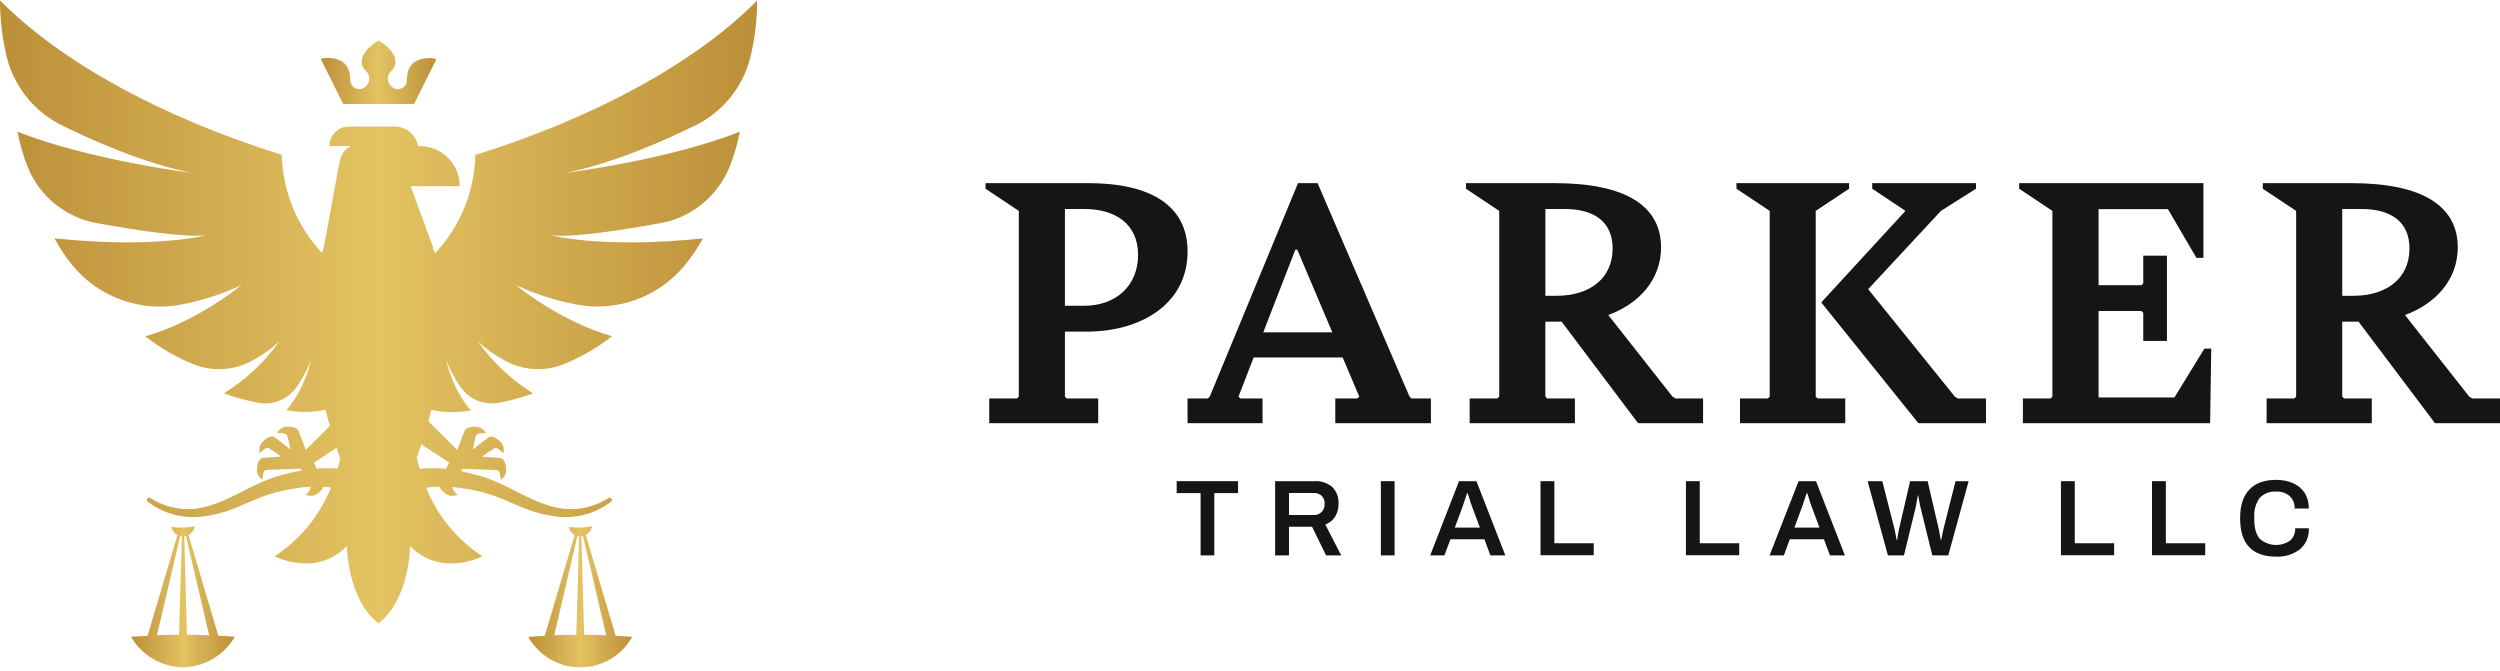 <svg width="287" height="77" viewBox="0 0 287 77" fill="none" xmlns="http://www.w3.org/2000/svg">
<g clip-path="url(#clip0_235_36)">
<path d="M122.254 38.07V45.535L122.47 45.746H126.074V48.587H113.566V45.746H116.743L116.958 45.535V24.21L113.139 21.668V21.025H124.929C132.178 21.025 136.334 23.654 136.334 28.872C136.334 34.889 130.992 38.07 124.759 38.07H122.254ZM122.254 23.994V35.101H124.46C128.147 35.101 130.652 32.77 130.652 29.253C130.652 25.736 128.064 23.994 124.502 23.994H122.254Z" fill="#151515"/>
<path d="M164.269 45.742V48.583H153.291V45.742H155.834L156.045 45.531L154.137 41.039H143.919L142.181 45.531L142.393 45.742H144.939V48.583H136.33V45.742H138.669L138.88 45.531L149.012 21.025H151.259L161.814 45.531L162.03 45.742H164.269ZM152.951 38.153L148.925 28.656H148.709L145.022 38.153H152.951Z" fill="#151515"/>
<path d="M195.514 45.742V48.583H188.049L179.273 36.925H177.407V45.531L177.619 45.742H180.8V48.583H168.719V45.742H171.9L172.111 45.531V24.21L168.296 21.668V21.025H178.481C186.776 21.025 190.691 23.741 190.691 28.403C190.691 32.094 188.148 34.889 184.627 36.162L192.005 45.531L192.345 45.742H195.514ZM177.411 33.956H178.684C182.5 33.956 185.129 31.965 185.129 28.532C185.129 25.392 182.923 23.994 179.618 23.994H177.411V33.956Z" fill="#151515"/>
<path d="M208.656 45.742H211.837V48.583H199.752V45.742H202.95L203.161 45.531V24.21L199.346 21.668V21.025H212.276V21.664L208.445 24.21V45.535L208.656 45.742ZM227.99 45.742V48.583H220.231L209.079 34.719L218.746 24.21L214.931 21.668V21.025H226.845V21.664L222.819 24.21L214.466 33.197L224.419 45.535L224.759 45.746H227.99V45.742Z" fill="#151515"/>
<path d="M253.852 40.019L253.723 48.583H232.228V45.742H235.405L235.617 45.531V24.21L231.801 21.668V21.025H252.952V29.602H252.147L248.879 24.007H240.917V32.741H245.835L246.047 32.529V29.349H248.763V39.14H246.047V35.918L245.835 35.706H240.917V45.626H249.626L253.06 40.027L253.852 40.019Z" fill="#151515"/>
<path d="M287 45.742V48.583H279.535L270.76 36.925H268.889V45.531L269.101 45.742H272.282V48.583H260.205V45.742H263.386L263.598 45.531V24.21L259.766 21.664V21.025H269.943C278.237 21.025 282.152 23.741 282.152 28.403C282.152 32.094 279.61 34.889 276.089 36.162L283.467 45.531L283.807 45.742H287ZM268.889 33.956H270.163C273.978 33.956 276.607 31.965 276.607 28.532C276.607 25.392 274.401 23.994 271.096 23.994H268.889V33.956Z" fill="#151515"/>
<path d="M137.827 56.608H135.081V55.239H142.131V56.608H139.403V63.758H137.827V56.608Z" fill="#151515"/>
<path d="M146.391 55.239H150.886C151.641 55.185 152.387 55.43 152.96 55.924C153.449 56.429 153.702 57.118 153.661 57.823C153.677 58.346 153.544 58.86 153.279 59.308C153.009 59.727 152.611 60.046 152.147 60.22L153.972 63.758H152.234L150.621 60.469H147.975V63.758H146.386V55.239H146.391ZM150.762 59.125C151.425 59.183 152.006 58.694 152.064 58.03C152.068 57.96 152.068 57.889 152.064 57.823C152.085 57.487 151.964 57.155 151.728 56.915C151.458 56.687 151.114 56.571 150.762 56.595H147.979V59.125H150.762Z" fill="#151515"/>
<path d="M158.521 55.239H160.097V63.758H158.521V55.239Z" fill="#151515"/>
<path d="M167.495 55.239H169.494L172.812 63.758H171.099L170.407 61.908H166.508L165.824 63.758H164.186L167.495 55.239ZM169.893 60.568L169.022 58.233C168.86 57.819 168.723 57.396 168.607 56.965L168.536 56.761C168.516 56.699 168.499 56.649 168.482 56.608H168.42L168.296 56.989L167.881 58.233L167.01 60.568H169.893Z" fill="#151515"/>
<path d="M176.851 55.239H178.44V62.364H182.96V63.741H176.851V55.239Z" fill="#151515"/>
<path d="M193.544 55.239H195.132V62.364H199.661V63.741H193.544V55.239Z" fill="#151515"/>
<path d="M206.479 55.239H208.478L211.795 63.758H210.083L209.386 61.908H205.467L204.787 63.758H203.149L206.479 55.239ZM208.876 60.568L208.005 58.233C207.872 57.902 207.735 57.479 207.59 56.965L207.524 56.761C207.503 56.699 207.482 56.649 207.466 56.608H207.404L207.279 56.989L206.864 58.233L205.994 60.568H208.876Z" fill="#151515"/>
<path d="M214.4 55.239H216.088L217.494 60.751C217.527 60.892 217.572 61.108 217.626 61.398C217.68 61.688 217.713 61.883 217.73 61.983H217.792L217.879 61.448C217.921 61.19 217.962 60.958 218.004 60.751L219.281 55.239H221.292L222.574 60.751C222.62 60.983 222.665 61.224 222.707 61.472C222.748 61.721 222.777 61.887 222.794 61.983H222.856C222.856 61.891 222.91 61.7 222.964 61.419C223.018 61.136 223.063 60.908 223.105 60.751L224.494 55.239H225.999L223.665 63.758H221.827L220.451 58.146C220.401 57.947 220.351 57.711 220.305 57.433C220.26 57.155 220.231 56.969 220.214 56.877H220.164C220.148 56.969 220.119 57.143 220.077 57.4C220.036 57.657 219.99 57.906 219.94 58.146L218.576 63.758H216.735L214.4 55.239Z" fill="#151515"/>
<path d="M236.595 55.239H238.184V62.364H242.704V63.741H236.595V55.239Z" fill="#151515"/>
<path d="M247.05 55.239H248.639V62.364H253.159V63.741H247.05V55.239Z" fill="#151515"/>
<path d="M258.223 62.824C257.518 62.107 257.165 60.995 257.165 59.507C257.165 58.018 257.522 56.931 258.235 56.189C258.949 55.447 259.965 55.09 261.288 55.09C261.951 55.078 262.611 55.202 263.224 55.459C263.768 55.687 264.232 56.073 264.56 56.562C264.9 57.105 265.07 57.74 265.049 58.383H263.423C263.457 57.84 263.245 57.309 262.847 56.94C262.416 56.587 261.868 56.405 261.313 56.434C260.603 56.38 259.902 56.645 259.413 57.163C258.953 57.802 258.733 58.586 258.791 59.374V59.623C258.791 60.618 258.998 61.356 259.409 61.837C260.379 62.712 261.827 62.808 262.901 62.061C263.303 61.7 263.515 61.182 263.486 60.643H265.049C265.115 61.572 264.726 62.476 264.012 63.073C263.228 63.658 262.266 63.952 261.288 63.903C259.948 63.903 258.924 63.546 258.223 62.824Z" fill="#151515"/>
<path d="M47.535 11.934L50.106 6.78C49.335 6.572 48.518 6.651 47.796 6.995C46.643 7.663 46.767 8.729 46.693 9.363C46.61 9.919 46.092 10.305 45.536 10.226C45.449 10.213 45.362 10.189 45.279 10.151C44.657 9.894 44.362 9.185 44.619 8.563C44.694 8.389 44.806 8.231 44.951 8.107C45.702 7.422 45.673 5.979 43.462 4.652C41.248 5.979 41.223 7.422 41.973 8.107C42.479 8.55 42.533 9.318 42.094 9.828C41.969 9.969 41.816 10.081 41.646 10.151C41.132 10.375 40.534 10.139 40.31 9.625C40.273 9.537 40.244 9.442 40.232 9.347C40.157 8.712 40.277 7.646 39.124 6.979C38.407 6.634 37.59 6.56 36.819 6.763L39.402 11.934H47.539H47.535Z" fill="url(#paint0_linear_235_36)"/>
<path d="M86.116 6.688C86.651 4.515 86.92 2.288 86.92 0.053C80.019 7.049 68.582 13.411 54.572 17.786C54.477 21.996 52.827 26.018 49.94 29.079C49.816 28.722 49.729 28.54 49.729 28.54L49.559 28.469H49.741L47.141 21.373H52.777C52.777 18.831 50.716 16.77 48.173 16.77H48.003C47.759 15.468 46.622 14.522 45.295 14.522H40.062C38.822 14.522 37.814 15.53 37.814 16.77H40.302C39.377 17.185 39.087 18.014 38.95 18.74L37.15 28.523C37.15 28.523 37.072 28.693 36.951 29.025C34.086 25.964 32.447 21.958 32.348 17.77C18.339 13.394 6.905 7.033 0 0.036C0 2.272 0.274 4.499 0.805 6.672C1.688 10.043 3.994 12.868 7.125 14.398C10.687 16.16 16.551 18.769 22.055 19.852C22.055 19.852 10.302 18.392 2.016 15.124C2.268 16.509 2.658 17.865 3.177 19.175C4.545 22.543 7.54 24.973 11.114 25.616C15.137 26.346 21.316 27.333 23.668 27.001C23.668 27.001 17.961 28.573 6.25 27.366C6.847 28.474 7.548 29.523 8.344 30.497C11.4 34.184 16.24 35.893 20.935 34.939C23.261 34.478 25.522 33.745 27.678 32.758C27.678 32.758 22.702 36.905 16.676 38.605C18.438 39.986 20.396 41.106 22.482 41.923C24.642 42.69 27.031 42.487 29.03 41.363C30.15 40.77 31.178 40.027 32.095 39.152C30.39 41.558 28.217 43.598 25.712 45.153C27.023 45.639 28.375 46.008 29.752 46.257C31.415 46.53 33.09 45.821 34.052 44.436C34.728 43.465 35.284 42.42 35.711 41.321C35.711 41.321 35.019 44.681 32.879 47.086C34.359 47.376 35.885 47.36 37.362 47.04C37.515 47.646 37.681 48.264 37.864 48.898L35.114 51.648C35.114 51.648 34.48 49.96 34.285 49.479C34.09 48.998 33.223 48.952 32.841 48.985C32.406 49.043 32.024 49.313 31.829 49.707C32.182 49.732 32.783 49.661 32.949 49.968C33.123 50.499 33.248 51.046 33.322 51.598C33.322 51.598 31.908 50.449 31.469 50.175C31.029 49.902 30.332 50.511 30.075 50.794C29.793 51.133 29.702 51.59 29.826 52.013C30.1 51.789 30.494 51.328 30.826 51.436C31.328 51.727 31.809 52.054 32.257 52.423C32.257 52.423 30.631 52.502 30.121 52.589C29.611 52.676 29.499 53.597 29.495 53.978C29.507 54.418 29.743 54.825 30.121 55.053C30.179 54.708 30.162 54.099 30.482 53.962C30.56 53.929 34.492 53.813 34.492 53.813L34.633 54.008C33.803 54.157 32.978 54.352 32.169 54.584C28.744 55.534 26.542 57.516 23.183 58.283C21.13 58.702 18.994 58.296 17.24 57.155C17.107 57.093 16.949 57.155 16.887 57.288C16.846 57.383 16.862 57.491 16.929 57.57C18.795 59.009 21.171 59.623 23.502 59.266C27.952 58.627 28.893 56.712 34.459 55.986C34.873 55.928 35.288 55.895 35.703 55.878C35.612 56.243 35.388 56.566 35.072 56.778C35.462 56.981 35.931 56.973 36.317 56.757C36.673 56.55 36.968 56.247 37.171 55.886C37.465 55.886 37.747 55.932 38 55.965C36.702 59.204 34.442 61.962 31.523 63.87C31.523 63.87 36.321 66.337 39.817 62.683C39.817 62.683 39.9 68.871 43.454 71.55C47.004 68.871 47.087 62.683 47.087 62.683C50.575 66.337 55.381 63.87 55.381 63.87C52.47 61.966 50.214 59.216 48.916 55.99C49.413 55.919 49.915 55.882 50.417 55.87C50.616 56.239 50.915 56.546 51.28 56.757C51.665 56.973 52.134 56.981 52.524 56.778C52.217 56.571 51.993 56.264 51.893 55.907C52.142 55.928 52.399 55.953 52.661 55.986C58.226 56.712 59.167 58.627 63.617 59.266C65.948 59.623 68.325 59.009 70.191 57.57C70.286 57.458 70.274 57.292 70.162 57.197C70.083 57.13 69.971 57.114 69.88 57.155C68.125 58.296 65.99 58.702 63.941 58.283C60.569 57.537 58.375 55.554 54.966 54.596C54.365 54.426 53.672 54.248 52.918 54.099L53.113 53.825C53.113 53.825 57.044 53.941 57.123 53.974C57.442 54.111 57.43 54.721 57.488 55.065C57.861 54.837 58.098 54.431 58.11 53.991C58.11 53.609 57.994 52.689 57.484 52.602C56.974 52.514 55.348 52.436 55.348 52.436C55.8 52.067 56.277 51.739 56.783 51.449C57.111 51.341 57.505 51.801 57.778 52.025C57.907 51.602 57.811 51.146 57.529 50.806C57.272 50.524 56.575 49.914 56.136 50.188C55.696 50.462 54.282 51.611 54.282 51.611C54.361 51.059 54.485 50.511 54.655 49.981C54.821 49.674 55.423 49.744 55.775 49.719C55.58 49.321 55.203 49.052 54.763 48.998C54.382 48.965 53.519 48.998 53.32 49.491C53.121 49.985 52.491 51.66 52.491 51.66L49.173 48.367C49.297 47.919 49.413 47.484 49.521 47.053C51.01 47.385 52.553 47.405 54.05 47.111C51.91 44.701 51.222 41.334 51.222 41.334C51.649 42.433 52.204 43.478 52.88 44.448C53.847 45.825 55.514 46.53 57.173 46.257C58.545 46.008 59.889 45.643 61.2 45.162C58.703 43.606 56.538 41.566 54.842 39.161C55.754 40.036 56.787 40.778 57.903 41.371C59.906 42.491 62.294 42.69 64.455 41.914C66.541 41.097 68.499 39.978 70.261 38.597C64.244 36.892 59.259 32.749 59.259 32.749C61.415 33.736 63.675 34.47 66.002 34.931C70.688 35.88 75.52 34.176 78.576 30.497C79.381 29.523 80.09 28.478 80.695 27.37C68.963 28.577 63.252 27.005 63.252 27.005C65.608 27.337 71.783 26.35 75.806 25.62C79.385 24.977 82.379 22.543 83.744 19.175C84.27 17.869 84.668 16.509 84.93 15.124C76.635 18.392 64.886 19.852 64.886 19.852C70.369 18.769 76.233 16.16 79.816 14.398C82.935 12.864 85.237 10.052 86.116 6.688ZM38.759 53.8C37.963 53.734 37.163 53.734 36.366 53.8C36.18 53.385 36.039 53.12 36.039 53.12L38.639 51.411C38.776 51.826 38.917 52.241 39.054 52.656C38.983 53.02 38.871 53.41 38.759 53.8ZM51.557 53.103L51.205 53.821C50.197 53.713 49.177 53.713 48.169 53.821C48.049 53.406 47.937 52.992 47.842 52.552C48.024 52.029 48.198 51.515 48.364 51.009L51.557 53.103Z" fill="url(#paint1_linear_235_36)"/>
<path d="M21.64 61.414C22.026 61.211 22.291 60.834 22.353 60.402C21.847 60.51 21.329 60.564 20.811 60.564C20.454 60.564 20.097 60.539 19.745 60.489H19.678C19.757 60.892 20.014 61.236 20.375 61.427L16.941 72.989C16.302 73.022 15.668 73.059 15.046 73.109C16.286 75.241 18.546 76.568 21.009 76.614C23.469 76.56 25.725 75.228 26.956 73.097C26.33 73.047 25.712 73.01 25.053 72.972L21.64 61.414ZM20.558 72.869C19.703 72.869 18.857 72.885 18.024 72.923L20.69 61.535C20.752 61.551 20.819 61.559 20.885 61.563L20.558 72.869ZM21.457 72.869L21.151 61.563C21.217 61.563 21.279 61.551 21.345 61.539L24.008 72.923C23.158 72.889 22.312 72.873 21.457 72.869Z" fill="url(#paint2_linear_235_36)"/>
<path d="M67.242 61.414C67.628 61.211 67.893 60.834 67.955 60.402C67.449 60.51 66.935 60.564 66.417 60.564C66.06 60.564 65.699 60.539 65.347 60.489H65.28C65.359 60.892 65.616 61.232 65.977 61.427L62.543 72.989C61.905 73.022 61.27 73.059 60.648 73.109C62.481 76.402 66.641 77.584 69.934 75.751C71.045 75.133 71.957 74.216 72.575 73.109C71.949 73.059 71.331 73.022 70.672 72.985L67.242 61.414ZM66.164 72.869C65.305 72.869 64.463 72.885 63.63 72.923L66.292 61.535C66.355 61.551 66.421 61.559 66.487 61.563L66.164 72.869ZM67.06 72.869L66.736 61.563C66.798 61.563 66.865 61.551 66.927 61.539L69.589 72.923C68.76 72.889 67.914 72.873 67.06 72.869Z" fill="url(#paint3_linear_235_36)"/>
</g>
<defs>
<linearGradient id="paint0_linear_235_36" x1="36.814" y1="8.293" x2="50.106" y2="8.293" gradientUnits="userSpaceOnUse">
<stop stop-color="#BC8F39"/>
<stop offset="0.5" stop-color="#E3C362"/>
<stop offset="1" stop-color="#BC8F39"/>
</linearGradient>
<linearGradient id="paint1_linear_235_36" x1="0" y1="35.793" x2="86.92" y2="35.793" gradientUnits="userSpaceOnUse">
<stop stop-color="#BC8F39"/>
<stop offset="0.5" stop-color="#E3C362"/>
<stop offset="1" stop-color="#BC8F39"/>
</linearGradient>
<linearGradient id="paint2_linear_235_36" x1="15.046" y1="68.506" x2="26.973" y2="68.506" gradientUnits="userSpaceOnUse">
<stop stop-color="#BC8F39"/>
<stop offset="0.5" stop-color="#E3C362"/>
<stop offset="1" stop-color="#BC8F39"/>
</linearGradient>
<linearGradient id="paint3_linear_235_36" x1="60.648" y1="68.51" x2="72.575" y2="68.51" gradientUnits="userSpaceOnUse">
<stop stop-color="#BC8F39"/>
<stop offset="0.5" stop-color="#E3C362"/>
<stop offset="1" stop-color="#BC8F39"/>
</linearGradient>
<clipPath id="clip0_235_36">
<rect width="287" height="76.577" fill="white" transform="translate(0 0.036)"/>
</clipPath>
</defs>
</svg>
